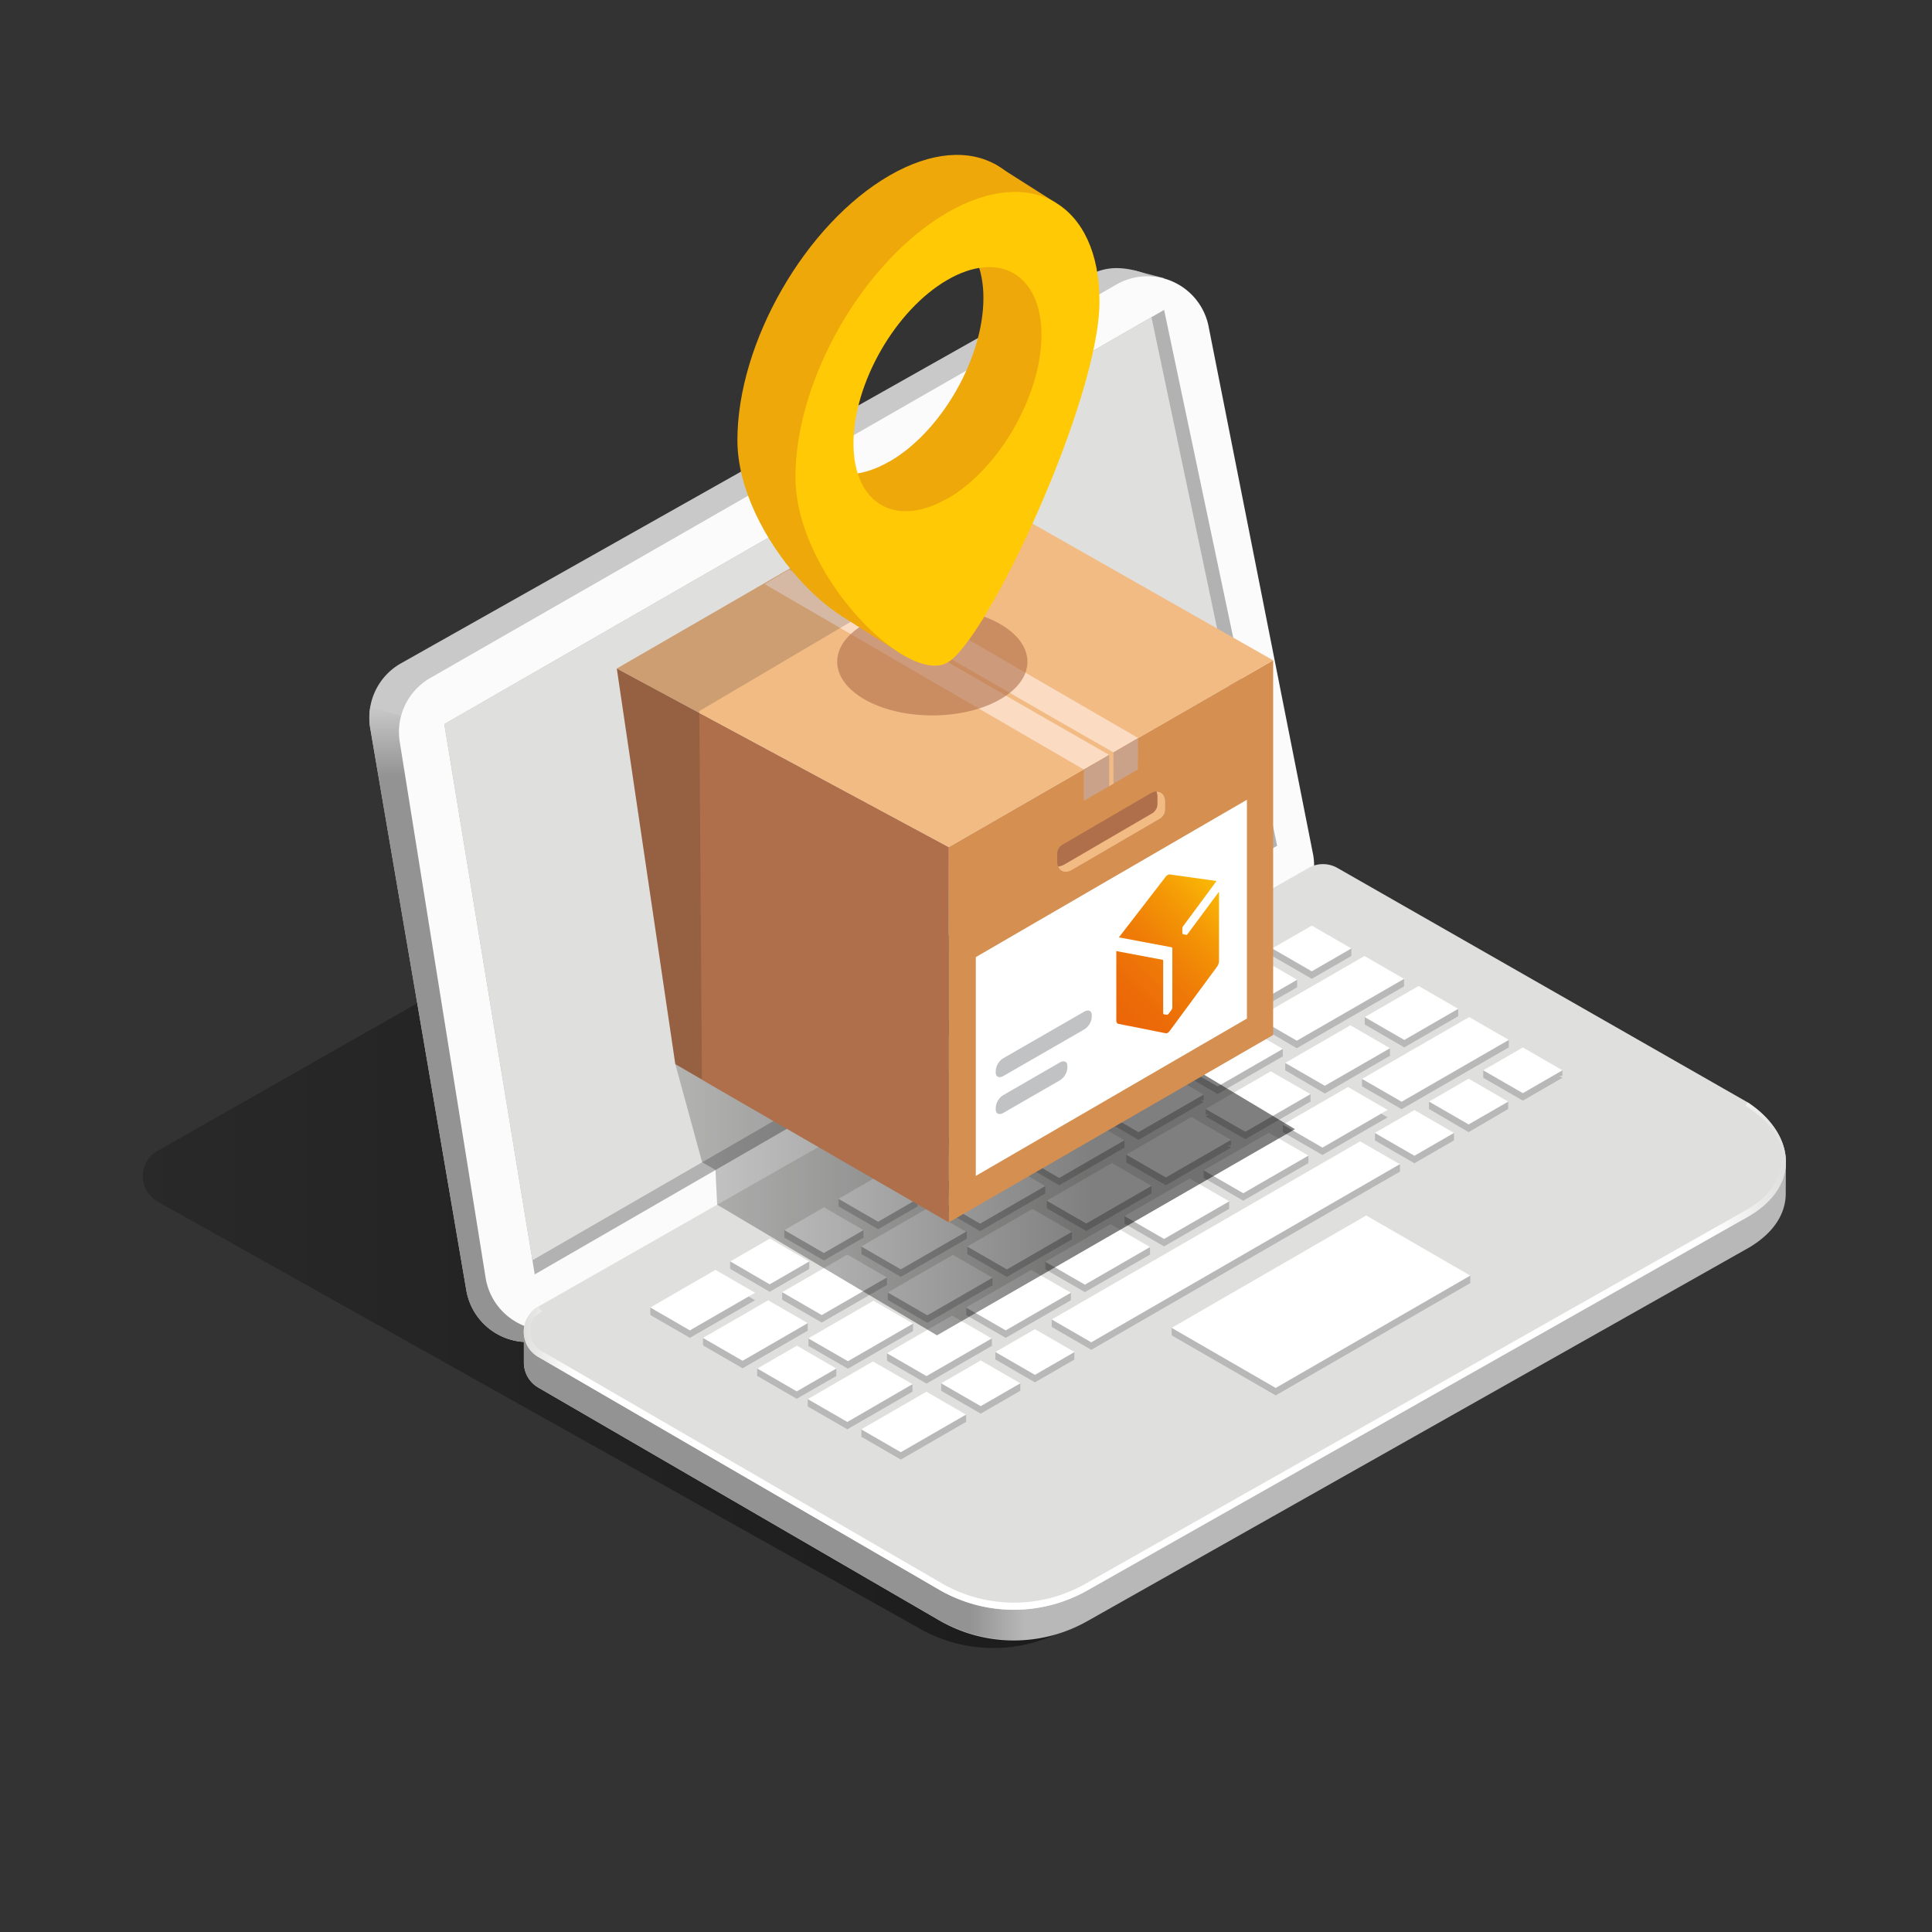 <svg xmlns="http://www.w3.org/2000/svg" xmlns:xlink="http://www.w3.org/1999/xlink" viewBox="0 0 500 500"><rect x="0" y="0" width="500" height="500" fill="#333333" stroke="none"/><defs><style>.a{fill:url(#a);}.b{fill:#b8b8b8;}.c{fill:#c9c9c9;}.d{fill:url(#b);}.e{fill:#fbfbfb;}.f{fill:#b2b2b2;}.g{fill:#dfe0de;}.h{fill:url(#c);}.i{fill:url(#d);}.j{fill:#fff;}.k{fill:url(#e);}.l{fill:#d59051;}.m,.t{fill:#af6f4b;}.n{fill:#f2bb84;}.o{fill:url(#f);}.p{fill:#c1c2c4;}.q{fill:#fbdcc3;}.r{fill:#caa289;}.s{fill:#28211e;opacity:0.18;}.t{opacity:0.59;}.u{fill:#efa80a;}.v{fill:#ffc905;}</style><linearGradient id="a" x1="36.95" y1="305.04" x2="456.84" y2="305.04" gradientUnits="userSpaceOnUse"><stop offset="0" stop-opacity="0.2"/><stop offset="0.67" stop-opacity="0.5"/></linearGradient><linearGradient id="b" x1="122.44" y1="347.34" x2="122.44" y2="182.8" gradientUnits="userSpaceOnUse"><stop offset="0.89" stop-color="#939393"/><stop offset="1" stop-color="#c9c9c9"/></linearGradient><linearGradient id="c" x1="135.58" y1="376.46" x2="265.26" y2="376.46" gradientUnits="userSpaceOnUse"><stop offset="0.89" stop-color="#939393"/><stop offset="1" stop-color="#b8b8b8"/></linearGradient><linearGradient id="d" x1="135.58" y1="350.96" x2="462.19" y2="350.96" gradientUnits="userSpaceOnUse"><stop offset="0" stop-color="#dfe0de"/><stop offset="0.04" stop-color="#fff"/><stop offset="0.94" stop-color="#fff"/><stop offset="1" stop-color="#dfe0de"/></linearGradient><linearGradient id="e" x1="174.77" y1="288.65" x2="335.13" y2="288.65" xlink:href="#a"/><linearGradient id="f" x1="288.22" y1="1626.7" x2="316.15" y2="1609.37" gradientTransform="matrix(1, -0.58, 0, 1, 0, -1196.67)" gradientUnits="userSpaceOnUse"><stop offset="0" stop-color="#eb6608"/><stop offset="0.19" stop-color="#ec6c08"/><stop offset="0.44" stop-color="#ef7c07"/><stop offset="0.72" stop-color="#f49706"/><stop offset="1" stop-color="#faba05"/></linearGradient></defs><path class="a" d="M40.72,297.87,240,184.6a7.55,7.55,0,0,1,7.53,0L447,295.41c11.91,7.85,14.23,21.14.45,29.37L276.15,421.46a38.59,38.59,0,0,1-38.41-.14l-197-110.38A7.55,7.55,0,0,1,40.72,297.87Z"/><polygon class="b" points="301.38 72.02 293.32 69.92 290.77 74.82 301.38 72.02"/><path class="c" d="M95.8,188.36l24.87,145.48a16.13,16.13,0,0,0,24,11.31L327.81,242.36c5.83-3.38,11.54-6,10.4-12.66L309.32,85c-1.43-8.29-10.59-15-19.18-15.57a14.38,14.38,0,0,0-8.2,1.79L103.59,171.77A16.13,16.13,0,0,0,95.8,188.36Z"/><path class="d" d="M126.21,192.18,95.88,182.8a16,16,0,0,0-.08,5.56l24.87,145.48a16.13,16.13,0,0,0,24,11.31l4.6-2.58Z"/><path class="e" d="M103.47,192.1l22.22,138.68a16.14,16.14,0,0,0,24,11.32L332.05,238a16.15,16.15,0,0,0,7.81-16.7l-27-136.42a16.13,16.13,0,0,0-24-11.2L111.27,175.51A16.14,16.14,0,0,0,103.47,192.1Z"/><polygon class="f" points="114.99 187.4 301.27 80.2 330.52 218.88 138.39 329.81 114.99 187.4"/><polygon class="g" points="114.99 187.4 137.79 326.15 326.49 217.2 298 82.09 114.99 187.4"/><path class="b" d="M462.19,300.55h-2.61a24.81,24.81,0,0,0-7.27-7.15L346.15,232.71a7.56,7.56,0,0,0-7.53,0L141.2,345v-.66h-5.62v8.39h0a7.48,7.48,0,0,0,3.75,6.4l103.75,60.23a38.59,38.59,0,0,0,38.41.14l171.25-96.68c6.26-3.74,9.17-8.51,9.4-13.35h0Z"/><path class="h" d="M141.2,344.29h-5.62v8.39h0a7.48,7.48,0,0,0,3.75,6.4l103.75,60.23a39.5,39.5,0,0,0,22.17,5V328.5H170.14L141.2,345Z"/><path class="g" d="M139.34,338.12,338.62,224.64a7.56,7.56,0,0,1,7.53,0L452.31,285.3c11.91,7.85,14.22,21.14.44,29.37L281.5,411.56a38.59,38.59,0,0,1-38.41-.14L139.34,351.19A7.55,7.55,0,0,1,139.34,338.12Z"/><path class="i" d="M452.75,314.67c13.78-8.23,11.47-21.52-.44-29.37l-.56.84c6.12,4,9.55,8.57,9.43,14-.11,5-3.2,9.4-8.92,12.82L281,409.83a37.41,37.41,0,0,1-37.4-.14L139.84,349.46c-2-1.19-2.59-3.2-2.59-5.56s1-3.28,3-4.46l-.95-1.32h0a7.55,7.55,0,0,0,0,13.07l103.75,60.23a38.59,38.59,0,0,0,38.41.14Z"/><rect class="b" x="355.84" y="293.2" width="1.79" height="1.94"/><rect class="b" x="332" y="291.01" width="1.79" height="1.96"/><rect class="b" x="311.51" y="302.85" width="1.79" height="1.95"/><rect class="b" x="329.24" y="245.46" width="1.79" height="1.93"/><rect class="b" x="347.94" y="245.46" width="1.79" height="1.94"/><rect class="b" x="361.57" y="253.33" width="1.79" height="1.91"/><rect class="b" x="375.59" y="261.13" width="1.79" height="1.85"/><rect class="b" x="353.19" y="263.21" width="1.79" height="1.93"/><rect class="b" x="332.62" y="275.13" width="1.79" height="1.87"/><rect class="b" x="325.38" y="263.41" width="1.79" height="1.93"/><rect class="b" x="330.2" y="271.45" width="1.79" height="1.97"/><rect class="b" x="304.89" y="275.26" width="1.79" height="1.94"/><rect class="b" x="309.71" y="283.3" width="1.79" height="1.43"/><rect class="b" x="284.39" y="287.11" width="1.79" height="1.91"/><rect class="b" x="289.22" y="295.1" width="1.79" height="1.96"/><rect class="b" x="263.9" y="298.92" width="1.79" height="1.93"/><rect class="b" x="268.73" y="306.96" width="1.79" height="1.94"/><rect class="b" x="243.41" y="310.78" width="1.79" height="1.93"/><rect class="b" x="209.23" y="346.45" width="1.79" height="1.87"/><rect class="b" x="229.55" y="350.21" width="1.79" height="1.86"/><rect class="b" x="222.92" y="322.6" width="1.79" height="1.94"/><rect class="b" x="227.74" y="330.62" width="1.79" height="1.95"/><rect class="b" x="202.42" y="334.46" width="1.79" height="1.9"/><rect class="b" x="207.25" y="342.4" width="1.79" height="1.97"/><rect class="b" x="181.93" y="346.29" width="1.79" height="1.85"/><rect class="b" x="195.95" y="354.18" width="1.79" height="1.94"/><rect class="b" x="209.05" y="362.01" width="1.79" height="1.97"/><rect class="b" x="248.24" y="366.17" width="1.79" height="1.87"/><rect class="b" x="214.65" y="354.18" width="1.79" height="1.91"/><rect class="b" x="222.92" y="369.89" width="1.79" height="1.97"/><rect class="b" x="234.51" y="342.53" width="1.79" height="1.93"/><rect class="b" x="250.07" y="338.43" width="1.79" height="1.93"/><rect class="b" x="234.36" y="358.29" width="1.79" height="1.87"/><rect class="b" x="229.76" y="334.47" width="1.79" height="1.94"/><rect class="b" x="254.91" y="346.45" width="1.79" height="1.92"/><rect class="b" x="257.6" y="349.9" width="1.79" height="1.91"/><rect class="b" x="255.08" y="330.68" width="1.79" height="2.01"/><rect class="b" x="250.33" y="322.62" width="1.79" height="1.92"/><rect class="b" x="270.52" y="326.48" width="1.79" height="1.95"/><rect class="b" x="272.18" y="341.43" width="1.79" height="1.92"/><rect class="b" x="243.57" y="358" width="1.79" height="1.91"/><rect class="b" x="262.27" y="358" width="1.79" height="1.91"/><rect class="b" x="276.25" y="349.9" width="1.79" height="1.92"/><rect class="b" x="275.65" y="318.78" width="1.79" height="1.95"/><rect class="b" x="275.35" y="334.58" width="1.79" height="1.89"/><rect class="b" x="270.9" y="310.75" width="1.79" height="1.83"/><rect class="b" x="291.01" y="314.7" width="1.79" height="1.91"/><rect class="b" x="296.22" y="306.93" width="1.79" height="1.85"/><rect class="b" x="295.84" y="322.82" width="1.79" height="1.8"/><rect class="b" x="303.22" y="343.57" width="1.79" height="2.01"/><rect class="b" x="316.32" y="310.93" width="1.79" height="1.93"/><rect class="b" x="316.79" y="295.02" width="1.79" height="1.43"/><rect class="b" x="336.83" y="299.11" width="1.79" height="1.84"/><rect class="b" x="312.04" y="287.01" width="1.79" height="1.43"/><rect class="b" x="337.36" y="283.15" width="1.79" height="1.98"/><rect class="b" x="357.93" y="271.28" width="1.79" height="1.99"/><rect class="b" x="352.49" y="279.28" width="1.79" height="1.82"/><rect class="b" x="360.52" y="301.38" width="1.79" height="1.86"/><rect class="b" x="378.72" y="330.1" width="1.79" height="1.95"/><rect class="b" x="291.47" y="298.86" width="1.79" height="1.91"/><rect class="b" x="333.91" y="253.56" width="1.79" height="1.96"/><rect class="b" x="315.21" y="253.56" width="1.79" height="1.96"/><rect class="b" x="319.88" y="261.66" width="1.79" height="1.92"/><rect class="b" x="301.18" y="261.66" width="1.79" height="1.87"/><rect class="b" x="305.85" y="269.76" width="1.79" height="1.91"/><rect class="b" x="287.15" y="269.76" width="1.79" height="1.92"/><rect class="b" x="291.82" y="277.86" width="1.79" height="1.92"/><rect class="b" x="273.15" y="277.86" width="1.79" height="1.93"/><rect class="b" x="277.79" y="285.9" width="1.79" height="1.97"/><rect class="b" x="259.09" y="285.9" width="1.79" height="2.01"/><rect class="b" x="245.06" y="294.06" width="1.79" height="1.93"/><rect class="b" x="231.04" y="302.16" width="1.79" height="1.85"/><rect class="b" x="235.7" y="310.26" width="1.79" height="1.94"/><rect class="b" x="248.42" y="318.71" width="1.79" height="1.94"/><rect class="b" x="217.01" y="310.26" width="1.79" height="1.95"/><rect class="b" x="221.67" y="318.36" width="1.79" height="1.96"/><rect class="b" x="202.98" y="318.36" width="1.79" height="1.9"/><rect class="b" x="207.65" y="326.46" width="1.79" height="1.87"/><rect class="b" x="188.95" y="326.46" width="1.79" height="1.9"/><rect class="b" x="168.3" y="338.4" width="1.79" height="1.88"/><rect class="b" x="249.73" y="302.16" width="1.79" height="1.91"/><rect class="b" x="263.76" y="294.06" width="1.79" height="1.91"/><rect class="b" x="388.69" y="269.14" width="1.79" height="1.92"/><rect class="b" x="402.56" y="277" width="1.79" height="1.43"/><rect class="b" x="383.86" y="277" width="1.79" height="1.92"/><rect class="b" x="388.53" y="285.14" width="1.79" height="1.87"/><rect class="b" x="369.83" y="285.14" width="1.79" height="1.91"/><rect class="b" x="374.5" y="293.2" width="1.79" height="1.88"/><path class="b" d="M250,368l-16.87,9.74-10.24-5.92,16.86-9.74Zm-10.25-5.92"/><path class="b" d="M236.16,360.16l-16.87,9.74L209.05,364l16.86-9.74Zm-10.25-5.92"/><path class="b" d="M264.06,359.93l-10.25,5.92-10.24-5.92L253.81,354ZM253.81,354"/><path class="b" d="M216.44,356.11,206.19,362,196,356.11l10.24-5.91Zm-10.25-5.91"/><path class="b" d="M380.51,332.06l-50.36,29.07-26.93-15.54,50.36-29.08Zm-26.93-15.55"/><path class="b" d="M256.65,348.33l-16.87,9.74-10.24-5.92,16.86-9.74Zm-10.25-5.92"/><path class="b" d="M278.09,351.83l-10.25,5.92-10.24-5.92,10.24-5.91Zm-10.25-5.91"/><path class="b" d="M236.3,344.48l-16.86,9.74-10.25-5.92,16.87-9.74Zm-10.24-5.92"/><path class="b" d="M209.05,344.37l-16.87,9.74-10.25-5.92,16.87-9.74Zm-10.25-5.92"/><path class="b" d="M362.26,303.23l-79.84,46.1-10.24-5.92L352,297.32ZM352,297.32"/><path class="b" d="M277.14,336.5l-16.86,9.73L250,340.32l16.87-9.74Zm-10.24-5.92"/><path class="b" d="M195.41,336.5l-16.87,9.73-10.24-5.91,16.86-9.74Zm-10.25-5.92"/><path class="b" d="M256.87,332.6,240,342.34l-10.25-5.92,16.87-9.73Zm-10.24-5.91"/><path class="b" d="M229.54,332.54l-16.87,9.73-10.25-5.91,16.87-9.74Zm-10.25-5.92"/><path class="b" d="M297.64,324.67l-16.87,9.73-10.25-5.91,16.87-9.74Zm-10.25-5.92"/><path class="b" d="M209.44,328.4l-10.25,5.91L189,328.4l10.24-5.92Zm-10.25-5.92"/><path class="b" d="M277.44,320.72l-16.86,9.74-10.25-5.91,16.87-9.74Zm-10.24-5.91"/><path class="b" d="M250,320.71l-16.87,9.73-10.24-5.91,16.86-9.74Zm-10.25-5.92"/><path class="b" d="M223.47,320.3l-10.25,5.91L203,320.3l10.24-5.92Zm-10.25-5.92"/><path class="b" d="M318.13,312.83l-16.87,9.74L291,316.66l16.87-9.74Zm-10.25-5.91"/><path class="b" d="M270.52,308.87l-16.86,9.74-10.25-5.91L260.28,303ZM260.28,303"/><path class="b" d="M298,308.85l-16.87,9.74-10.25-5.92,16.87-9.74Zm-10.25-5.92"/><path class="b" d="M237.5,312.2l-10.25,5.91L217,312.2l10.24-5.92Zm-10.25-5.92"/><path class="b" d="M338.62,301l-16.87,9.74-10.24-5.91,16.86-9.74Zm-10.25-5.91"/><path class="b" d="M251.53,304.1,241.28,310,231,304.1l10.24-5.92Zm-10.25-5.92"/><path class="b" d="M291,297l-16.86,9.74-10.25-5.91,16.87-9.74Zm-10.24-5.91"/><path class="b" d="M318.59,297l-16.87,9.74-10.25-5.92,16.87-9.73Zm-10.25-5.91"/><path class="b" d="M265.56,296l-10.25,5.91L245.06,296l10.25-5.92Zm-10.25-5.92"/><path class="b" d="M376.29,295.13l-10.24,5.92-10.25-5.92,10.25-5.91Zm-10.24-5.91"/><path class="b" d="M359.11,289.17l-16.86,9.74L332,293l16.87-9.73Zm-10.24-5.91"/><path class="b" d="M311.51,285.21,294.64,295,284.39,289l16.87-9.73Zm-10.25-5.91"/><path class="b" d="M339.16,285.09l-16.87,9.74L312,288.92l16.87-9.74Zm-10.25-5.91"/><path class="b" d="M279.59,287.9l-10.25,5.91-10.25-5.91L269.34,282ZM269.34,282"/><path class="b" d="M390.32,287,380.08,293,369.83,287l10.25-5.91Zm-10.24-5.91"/><path class="b" d="M390.48,271.06l-27.74,16-10.25-5.92,27.74-16Zm-10.25-5.91"/><path class="b" d="M293.62,279.8l-10.25,5.91-10.25-5.91,10.25-5.92Zm-10.25-5.92"/><path class="b" d="M404.35,278.93l-10.24,5.92-10.25-5.92L394.11,273ZM394.11,273"/><path class="b" d="M332,273.38l-16.87,9.74-10.24-5.92,16.86-9.73Zm-10.25-5.91"/><path class="b" d="M359.73,273.22,342.86,283,332.62,277l16.86-9.74Zm-10.25-5.92"/><path class="b" d="M307.64,271.7l-10.24,5.91-10.25-5.91,10.25-5.92Zm-10.24-5.92"/><path class="b" d="M363.37,255.27l-27.75,16-10.24-5.92,27.74-16Zm-10.25-5.92"/><path class="b" d="M377.38,263l-13.95,8.06-10.24-5.92,13.95-8.05Zm-10.24-5.91"/><path class="b" d="M321.67,263.6l-10.24,5.91-10.25-5.91,10.25-5.92Zm-10.24-5.92"/><path class="b" d="M335.7,255.5l-10.24,5.91-10.25-5.91,10.25-5.92Zm-10.24-5.92"/><path class="b" d="M349.73,247.4l-10.24,5.91-10.25-5.91,10.25-5.92Zm-10.24-5.92"/><path class="j" d="M250,366.1l-16.87,9.73-10.24-5.91,16.86-9.74Zm-10.25-5.92"/><path class="j" d="M236.16,358.22,219.29,368l-10.24-5.91,16.86-9.74Zm-10.25-5.91"/><path class="j" d="M264.06,358l-10.25,5.91L243.57,358l10.24-5.92Zm-10.25-5.92"/><path class="j" d="M216.44,354.18l-10.25,5.91L196,354.18l10.24-5.92Zm-10.25-5.92"/><path class="j" d="M380.51,330.12,330.15,359.2l-26.93-15.55,50.36-29.08Zm-26.93-15.55"/><path class="j" d="M256.65,346.39l-16.87,9.74-10.24-5.91,16.86-9.74Zm-10.25-5.91"/><path class="j" d="M278.09,349.9l-10.25,5.91L257.6,349.9,267.84,344ZM267.84,344"/><path class="j" d="M236.3,342.54l-16.86,9.74-10.25-5.91,16.87-9.74Zm-10.24-5.91"/><path class="j" d="M209.05,342.43l-16.87,9.74-10.25-5.91,16.87-9.74Zm-10.25-5.91"/><path class="j" d="M362.26,301.3l-79.84,46.09-10.24-5.91L352,295.38ZM352,295.38"/><path class="j" d="M277.14,334.56l-16.86,9.74L250,338.38l16.87-9.73Zm-10.24-5.91"/><path class="j" d="M195.41,334.56l-16.87,9.74-10.24-5.92,16.86-9.73Zm-10.25-5.91"/><path class="j" d="M256.87,330.67,240,340.4l-10.25-5.91,16.87-9.74Zm-10.24-5.92"/><path class="j" d="M229.54,330.6l-16.87,9.74-10.25-5.92,16.87-9.73Zm-10.25-5.91"/><path class="j" d="M297.64,322.73l-16.87,9.74-10.25-5.92,16.87-9.73Zm-10.25-5.91"/><path class="j" d="M209.44,326.46l-10.25,5.92L189,326.46l10.24-5.91Zm-10.25-5.91"/><path class="j" d="M277.44,318.79l-16.86,9.74-10.25-5.92,16.87-9.74Zm-10.24-5.92"/><path class="j" d="M250,318.77l-16.87,9.74-10.24-5.92,16.86-9.73Zm-10.25-5.91"/><path class="j" d="M223.47,318.36l-10.25,5.92L203,318.36l10.24-5.91Zm-10.25-5.91"/><path class="j" d="M318.13,310.9l-16.87,9.74L291,314.72,307.88,305ZM307.88,305"/><path class="j" d="M270.52,306.94l-16.86,9.74-10.25-5.92L260.28,301ZM260.28,301"/><path class="j" d="M298,306.91l-16.87,9.74-10.25-5.91L287.77,301ZM287.77,301"/><path class="j" d="M237.5,310.26l-10.25,5.92L217,310.26l10.24-5.91Zm-10.25-5.91"/><path class="j" d="M338.62,299.07l-16.87,9.74-10.24-5.92,16.86-9.74Zm-10.25-5.92"/><path class="j" d="M251.53,302.16l-10.25,5.92L231,302.16l10.24-5.91Zm-10.25-5.91"/><path class="j" d="M291,295.11l-16.86,9.74-10.25-5.92,16.87-9.74Zm-10.24-5.92"/><path class="j" d="M318.59,295l-16.87,9.73-10.25-5.91,16.87-9.74Zm-10.25-5.92"/><path class="j" d="M265.56,294.06,255.31,300l-10.25-5.92,10.25-5.91Zm-10.25-5.91"/><path class="j" d="M376.29,293.2l-10.24,5.91L355.8,293.2l10.25-5.92Zm-10.24-5.92"/><path class="j" d="M359.11,287.24,342.25,297,332,291.06l16.87-9.74Zm-10.24-5.92"/><path class="j" d="M311.51,283.28,294.64,293l-10.25-5.92,16.87-9.74Zm-10.25-5.92"/><path class="j" d="M339.16,283.16l-16.87,9.74L312,287l16.87-9.74Zm-10.25-5.92"/><path class="j" d="M279.59,286l-10.25,5.92L259.09,286l10.25-5.91Zm-10.25-5.91"/><path class="j" d="M390.32,285.1,380.08,291l-10.25-5.91,10.25-5.92Zm-10.24-5.92"/><path class="j" d="M390.48,269.13l-27.74,16-10.25-5.91,27.74-16Zm-10.25-5.92"/><path class="j" d="M293.62,277.86l-10.25,5.92-10.25-5.92L283.37,272ZM283.37,272"/><path class="j" d="M404.35,277l-10.24,5.91L383.86,277l10.25-5.92Zm-10.24-5.92"/><path class="j" d="M332,271.45l-16.87,9.73-10.24-5.91,16.86-9.74Zm-10.25-5.92"/><path class="j" d="M359.73,271.28,342.86,281l-10.24-5.91,16.86-9.74Zm-10.25-5.91"/><path class="j" d="M307.64,269.76l-10.24,5.92-10.25-5.92,10.25-5.91Zm-10.24-5.91"/><path class="j" d="M363.37,253.33l-27.75,16-10.24-5.91,27.74-16Zm-10.25-5.91"/><path class="j" d="M377.38,261.09l-13.95,8.05-10.24-5.91,13.95-8.06Zm-10.24-5.92"/><path class="j" d="M321.67,261.66l-10.24,5.92-10.25-5.92,10.25-5.91Zm-10.24-5.91"/><path class="j" d="M335.7,253.56l-10.24,5.92-10.25-5.92,10.25-5.91Zm-10.24-5.91"/><path class="j" d="M349.73,245.46l-10.24,5.92-10.25-5.92,10.25-5.91Zm-10.24-5.91"/><polygon class="k" points="335.13 292.23 268 252 267.2 231.72 174.77 275.39 181.71 300.79 185.16 302.77 185.6 311.77 242.49 345.58 335.13 292.23"/><polygon class="l" points="329.49 170.89 245.54 219.23 245.56 316.34 329.49 267.86 329.49 170.89"/><polygon class="m" points="159.63 173.01 245.54 219.23 245.52 316.34 186.58 282.29 174.77 275.39 159.63 173.01"/><polygon class="n" points="329.49 170.89 245.67 123.27 159.63 173.01 245.54 219.23 329.49 170.89"/><polygon class="j" points="322.7 263.6 252.54 304.32 252.54 247.7 322.7 206.98 322.7 263.6"/><path class="o" d="M307.38,241.69a.51.51,0,0,1-.44.25l-.72-.15a.25.25,0,0,1-.15-.12v0a.53.53,0,0,1-.08-.25v-1.1a1.1,1.1,0,0,1,.21-.63L314.84,228l-12.15-1.7a.79.79,0,0,0-.49.14,1.92,1.92,0,0,0-.49.42l-12.14,15.73,13.61,2.56c.12,0,.22.18.22.38v15.2a1.24,1.24,0,0,1-.23.63l-.74,1a.63.63,0,0,1-.21.19h0a.4.4,0,0,1-.23.07l-.74-.11c-.12,0-.22-.18-.22-.37V248.6c0-.1-.07-.19-.13-.2l-12-2.26v18c0,.4.21.77.48.82l12.34,2.45a.72.72,0,0,0,.48-.12,1.51,1.51,0,0,0,.48-.43L315,250.14a2.8,2.8,0,0,0,.48-1.38v-18Z"/><path class="p" d="M280.55,266.45l-20.85,12c-1.11.64-2,.26-2-.85v-.59a4.17,4.17,0,0,1,2-3.17l20.85-12c1.11-.64,2-.26,2,.85v.59A4.17,4.17,0,0,1,280.55,266.45Z"/><path class="p" d="M274.24,279.62,259.7,288c-1.11.64-2,.26-2-.85v-.59a4.17,4.17,0,0,1,2-3.17l14.54-8.4c1.11-.64,2-.26,2,.85v.59A4.17,4.17,0,0,1,274.24,279.62Z"/><path class="m" d="M300.28,211.82l-22.81,13.29c-2.13,1.24-3.87.24-3.87-2.23v-2a2.84,2.84,0,0,1,1.28-2.23l22.81-13.29c2.13-1.25,3.87-.24,3.87,2.22v2A2.87,2.87,0,0,1,300.28,211.82Z"/><path class="n" d="M299.31,204.87a3.83,3.83,0,0,1,.24,1.35v2a2.87,2.87,0,0,1-1.28,2.22l-22.81,13.29a3.61,3.61,0,0,1-1.62.51c.53,1.42,2,1.85,3.63.88l22.81-13.29a2.87,2.87,0,0,0,1.28-2.22v-2C301.56,205.82,300.63,204.81,299.31,204.87Z"/><polygon class="q" points="294.56 191 211.65 142.96 197.89 151.16 280.45 199.13 294.56 191"/><polygon class="r" points="280.49 207.26 294.47 199.14 294.56 191 280.5 199.21 280.49 207.26"/><path class="n" d="M288.18,202.8l-1.12.67v-8.09c-10-5.69-26.16-15-41.74-24-15.74-9.07-31.11-18.31-41.13-24l1.16-.64c10,5.68,24.79,14.59,40.52,23.66s32,18.46,42,24.14l.28.16Z"/><polygon class="s" points="181.66 279.31 180.98 184.03 265.58 134.14 245.67 123.27 159.63 173.01 174.77 275.39 181.66 279.31"/><ellipse class="t" cx="241.28" cy="171.25" rx="24.62" ry="13.9"/><polygon class="u" points="273.37 52.57 257.24 42.35 261.72 53.79 273.37 52.57"/><polygon class="u" points="234.27 169.88 217.59 159.29 230.18 155.33 234.27 169.88"/><path class="u" d="M211,117.83c0-.38,11.8-32.3,11.8-32.3l22.4-22s3.2-6.42,1.59-6.89-13-4.26-14.16-4.16-16.44,6.61-16.44,6.61L198.53,101.4s-.76,17.75-.47,17.94S211,117.83,211,117.83Z"/><path class="u" d="M264.14,70.89,245.2,131.34s17.43-6.82,18.94-8.57S274,97.9,273.37,96.23s0-21.06,0-21.06Z"/><path class="u" d="M230.18,45.43C208.45,58,190.84,88.63,190.84,113.9s28.91,54,39.34,48,39.35-68.17,39.35-93.44S251.91,32.88,230.18,45.43Zm0,74c-13.43,7.76-24.32,1.38-24.32-14.24s10.89-34.57,24.32-42.32,24.33-1.38,24.33,14.24S243.62,111.71,230.18,119.46Z"/><path class="v" d="M245.2,55c-21.73,12.55-39.34,43.2-39.34,68.47s28.91,54,39.34,48,39.35-68.17,39.35-93.44S266.93,42.48,245.2,55Zm0,74c-13.43,7.75-24.32,1.38-24.32-14.24s10.89-34.57,24.32-42.33,24.33-1.38,24.33,14.24S258.64,121.3,245.2,129.06Z"/></svg>